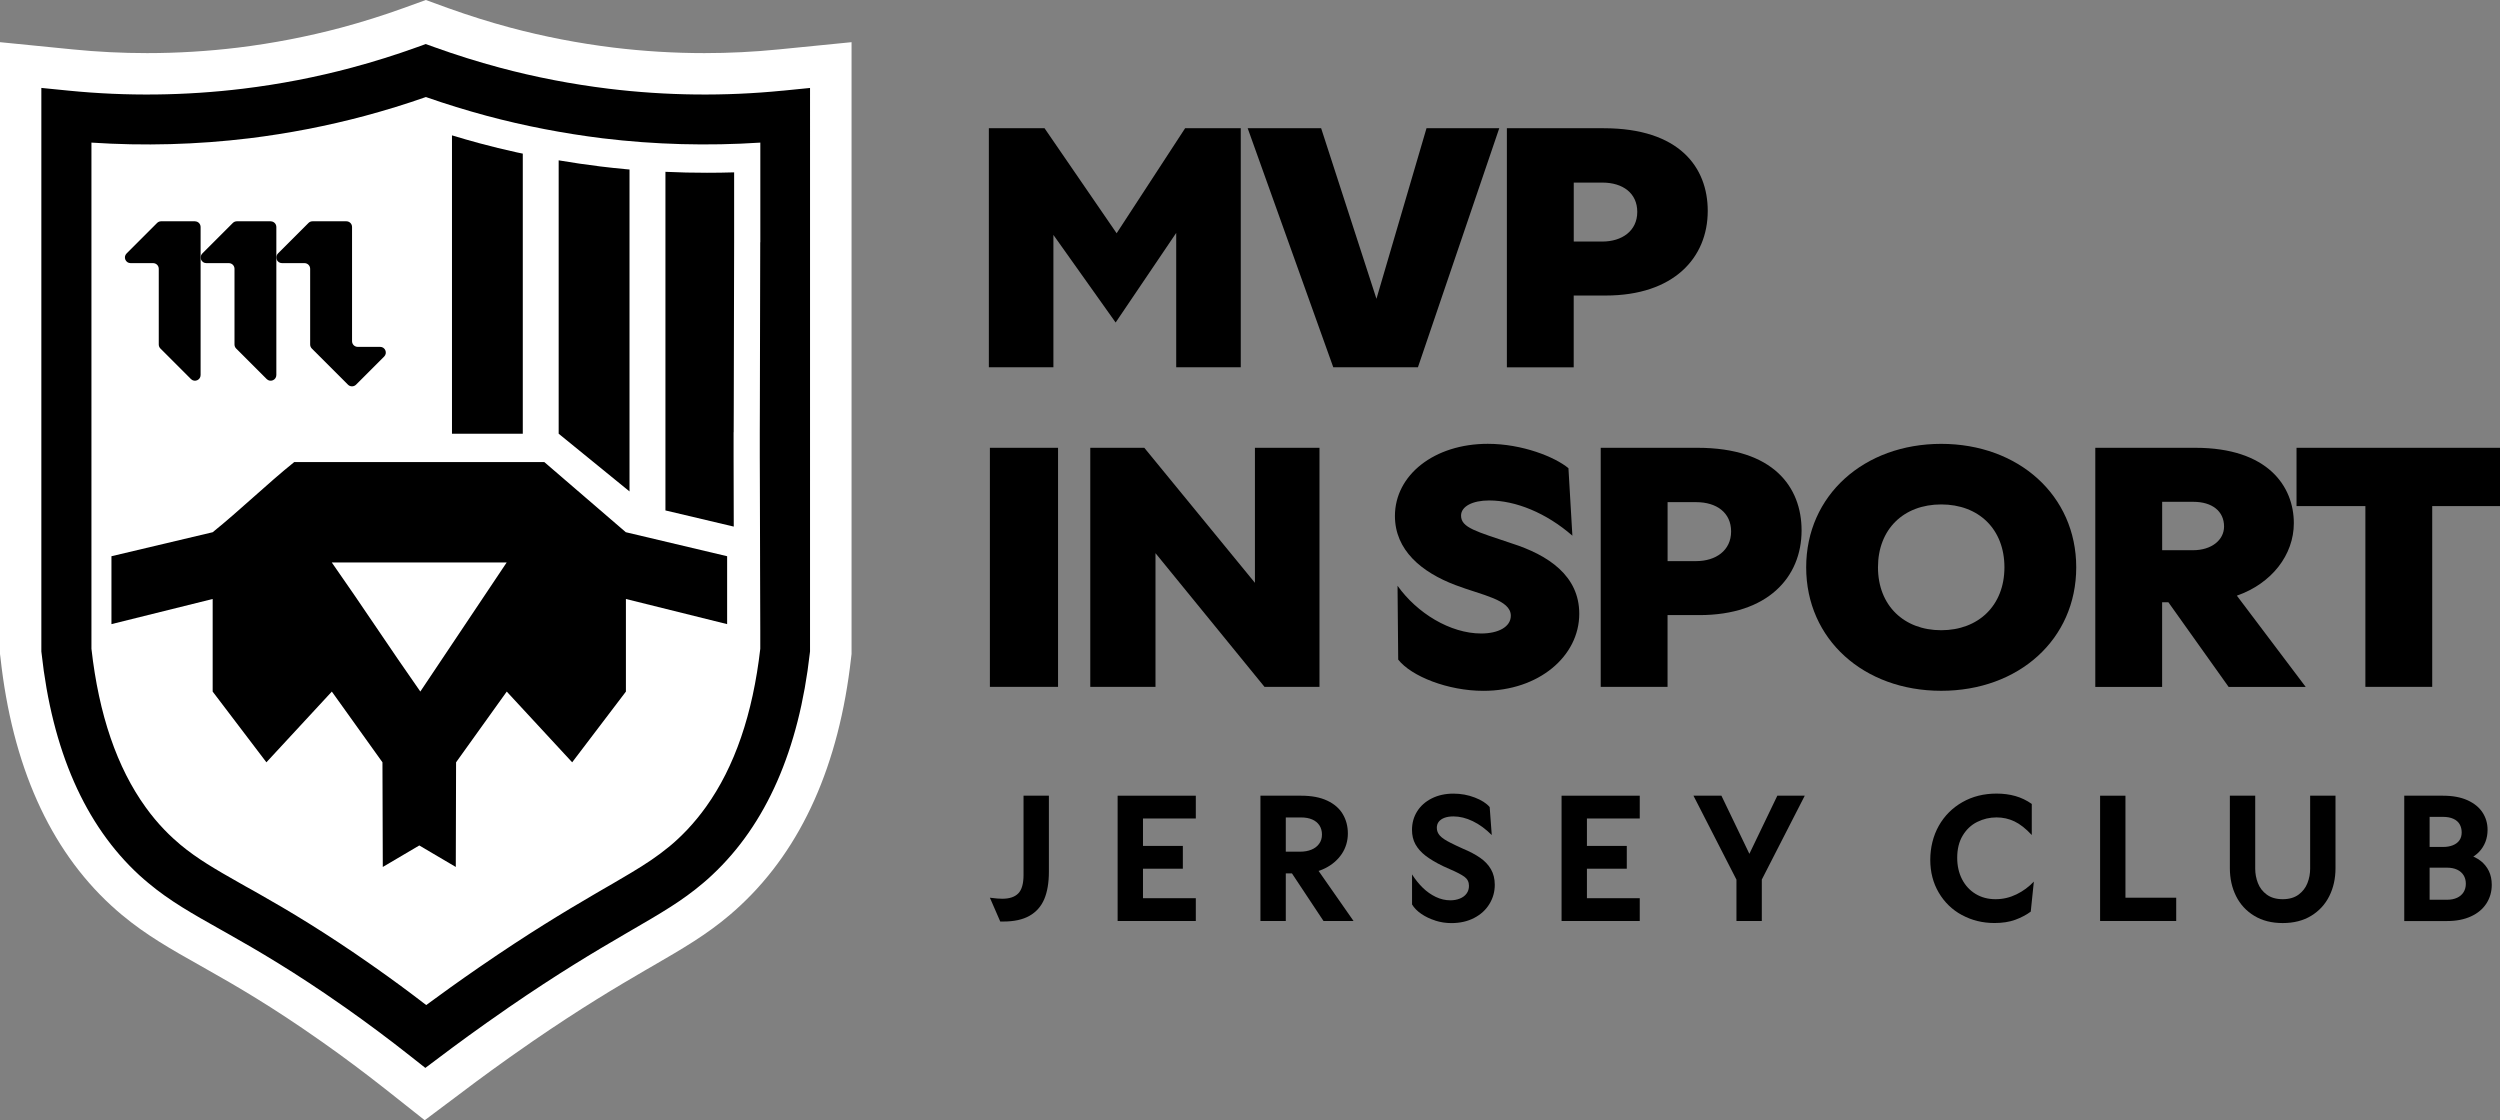 <svg viewBox="0 0 603.4 270.39" xmlns="http://www.w3.org/2000/svg" data-name="Capa 2" id="Capa_2">
  <rect x="0" y="0" width="603.4" height="270.39" fill="#808080" stroke="none"/>
  <defs>
    <style>
      .cls-1 {
        fill: #fff;
      }
    </style>
  </defs>
  <g data-name="Capa 1" id="Capa_1-2">
    <g>
      <path d="M92.84,262.73c-4.88-3.85-9.92-7.61-14.97-11.17l-.21-.15-.38-.26c-11.63-8.18-20.23-13.17-27.39-17.2l-1.58-.9c-6.94-3.9-12.98-7.3-18.91-12.25-.8-.67-1.68-1.43-2.58-2.26C11.96,204.87,2.95,184.72.11,158.71l-.11-.87V10.18l17.61,1.75c5.91.59,11.93.89,17.89.89,7.32,0,14.71-.45,21.96-1.33,8.42-1.03,16.8-2.66,24.91-4.82,4.99-1.34,10.03-2.92,14.96-4.7l5.45-1.97,5.44,1.98c4.96,1.78,10,3.36,14.95,4.69,8.12,2.17,16.5,3.79,24.91,4.82,7.24.88,14.63,1.33,21.94,1.33h0c5.96,0,11.98-.3,17.9-.89l17.61-1.75v147.67l-.11.93c-2.89,25.77-11.87,45.88-26.66,59.71-.84.8-1.74,1.59-2.61,2.33-5.64,4.8-11.34,8.11-18.55,12.29l-1.82,1.05c-7.05,4.1-15.57,9.17-27.27,17.2l-.16.12-.21.14c-7.39,5.1-13.02,9.28-15.71,11.32l-9.92,7.44-9.68-7.66Z" class="cls-1"></path>
      <path d="M195.54,21.23v136.02l-.04.33c-2.63,23.42-10.55,41.45-23.56,53.61-.73.69-1.47,1.35-2.2,1.96-5.08,4.32-10.24,7.3-17.39,11.45l-1.56.9c-7.25,4.22-16.01,9.42-28.15,17.77l-.17.13c-7.03,4.85-12.62,8.97-16.07,11.58l-3.72,2.79-3.64-2.88c-4.98-3.93-10.16-7.8-15.41-11.5-.11-.08-.23-.16-.34-.24l-.25-.17c-11.94-8.4-20.83-13.56-28.23-17.73l-1.55-.88c-6.83-3.84-12.23-6.88-17.44-11.23-.71-.6-1.46-1.24-2.18-1.91-13.09-12.04-21.03-30.09-23.6-53.66l-.04-.33V21.23l6.62.66c13.96,1.39,28.11,1.23,42.05-.47,8.88-1.09,17.72-2.8,26.28-5.09,5.3-1.42,10.61-3.09,15.77-4.95l2.05-.74,2.04.74c5.17,1.86,10.47,3.53,15.78,4.95,8.57,2.29,17.4,4,26.28,5.09,13.94,1.7,28.08,1.86,42.05.47l6.62-.66Z" class="cls-1"></path>
    </g>
    <g>
      <path d="M188.92,21.88c-13.97,1.39-28.11,1.23-42.05-.47-8.88-1.09-17.71-2.79-26.28-5.09-5.31-1.42-10.62-3.09-15.78-4.95l-2.05-.74-2.05.74c-5.16,1.86-10.47,3.53-15.78,4.95-8.56,2.3-17.39,4.01-26.28,5.09-13.94,1.7-28.09,1.86-42.05.47l-6.62-.66v136.01l.04.33c2.57,23.58,10.51,41.63,23.6,53.67.73.66,1.47,1.31,2.19,1.9,5.21,4.36,10.6,7.39,17.43,11.23l1.55.87c7.4,4.18,16.29,9.34,28.23,17.73l.25.17c.11.08.23.16.34.24,5.25,3.7,10.42,7.57,15.4,11.5l3.65,2.88,3.72-2.79c3.45-2.61,9.04-6.73,16.07-11.58l.16-.12c12.14-8.35,20.9-13.55,28.15-17.77l1.56-.91c7.15-4.15,12.31-7.13,17.39-11.45.73-.62,1.48-1.27,2.2-1.96,13.01-12.16,20.93-30.2,23.56-53.61l.04-.34V21.23l-6.62.66ZM183.49,58.47c0,7.28-.07,32.59-.09,39.88v.02c0,.36,0,3.17-.02,5.97,0,2.79,0,5.57,0,5.95l.02,5.71.05,18.34v1.41l.05,16.49v4.34c-1.8,15.74-6.19,28.53-13.11,38.18-1.41,1.97-2.91,3.79-4.52,5.5-.69.73-1.41,1.44-2.14,2.13-.59.55-1.16,1.07-1.76,1.57-.2.17-.41.34-.62.51-2.7,2.22-5.54,4.1-9.05,6.2-1.39.84-2.88,1.71-4.51,2.66-.48.27-.96.55-1.46.84l-1.57.91c-.48.28-.98.57-1.49.87-7.14,4.17-15.75,9.35-27.39,17.36-.09.05-.17.12-.25.17-5.06,3.49-9.4,6.62-12.76,9.1-4.01-3.09-8.13-6.13-12.3-9.06l-.27-.18c-.11-.09-.23-.17-.34-.25-11.55-8.11-20.31-13.3-27.65-17.46-.52-.3-1.05-.59-1.56-.88l-1.57-.87c-.47-.27-.94-.53-1.39-.79-5.82-3.29-10.18-5.82-14.25-9.21-.58-.49-1.16-1-1.73-1.52-.72-.66-1.42-1.34-2.1-2.05-1.62-1.67-3.12-3.48-4.52-5.42-6.95-9.59-11.34-22.43-13.12-38.3V34.42c12.68.84,25.45.49,38.08-1.04,9.44-1.16,18.84-2.98,27.94-5.42,4.93-1.33,9.87-2.84,14.7-4.54,4.83,1.69,9.77,3.21,14.7,4.54,9.1,2.44,18.5,4.25,27.94,5.42,12.62,1.53,25.4,1.87,38.08,1.04v24.05Z"></path>
      <path d="M151.05,128.46c-3.28-2.82-6.57-5.64-9.84-8.47-3.28-2.82-6.56-5.64-9.84-8.47h-60.35c-6.57,5.29-13.12,11.65-19.69,16.94-8.14,1.93-16.29,3.86-24.43,5.79v16.39c8.14-2.02,16.29-4.04,24.43-6.07v22.35c4.33,5.69,8.64,11.37,12.97,17.07,5.26-5.69,10.53-11.37,15.79-17.07,4.08,5.69,8.15,11.37,12.22,17.07.02,6.68.05,18.57.08,25.26l8.81-5.19,8.81,5.19c.02-6.69.05-18.57.07-25.26,4.08-5.69,8.15-11.37,12.23-17.07,5.26,5.69,10.53,11.37,15.79,17.07,4.33-5.69,8.64-11.37,12.97-17.07v-22.35c8.14,2.03,16.29,4.05,24.43,6.07v-16.39c-8.14-1.93-16.29-3.86-24.43-5.79ZM101.45,166.91c-7.12-10.13-14.25-21.02-21.37-31.15h42.21c-6.95,10.38-13.89,20.77-20.84,31.15Z"></path>
      <path d="M91.77,83.72h-5.43c-.76,0-1.37-.61-1.37-1.37v-27.57c0-.76-.61-1.37-1.37-1.37h-8.17c-.36,0-.71.14-.97.4l-7.37,7.37c-.86.86-.25,2.33.97,2.33h5.43c.76,0,1.37.61,1.37,1.37v18.27c0,.36.14.71.4.97l8.73,8.73c.53.53,1.4.53,1.94,0,2.54-2.54,4.45-4.45,6.79-6.79.86-.86.25-2.34-.96-2.34Z"></path>
      <path d="M65.34,53.41h-8.17c-.36,0-.71.14-.97.4l-7.37,7.37c-.86.86-.25,2.33.97,2.33h5.43c.76,0,1.37.61,1.37,1.37v18.27c0,.36.14.71.4.97l7.37,7.37c.86.86,2.33.25,2.33-.97v-35.73c0-.76-.61-1.37-1.37-1.37Z"></path>
      <path d="M47.06,53.41h-8.17c-.36,0-.71.14-.97.4l-7.37,7.37c-.86.86-.25,2.33.97,2.33h5.43c.76,0,1.37.61,1.37,1.37v18.27c0,.36.14.71.4.97l7.37,7.37c.86.86,2.33.25,2.33-.97v-35.73c0-.76-.61-1.37-1.37-1.37Z"></path>
      <path d="M126.18,37.08v67.6h-17.09V32.67c2.17.66,4.39,1.3,6.61,1.9,2.98.8,6.01,1.55,9,2.2.48.11.98.21,1.48.31Z"></path>
      <path d="M177.06,104.32s0,5.61,0,5.99l.04,16.79c-4.97-1.17-9.94-2.35-14.91-3.53l-1.58-.37V41.47c3.32.16,6.69.23,10.02.23,2.17,0,4.37-.03,6.56-.1v16.86c-.02,7.28-.07,32.59-.09,39.9,0,.36,0,3.16-.02,5.96Z"></path>
      <path d="M151.94,40.91v77.71s-.07-.05-.1-.09c-5.66-4.61-11.34-9.23-17-13.85V38.7c3.35.57,6.71,1.06,10.02,1.47,2.08.26,4.25.48,6.46.69.2.02.41.03.62.05Z"></path>
    </g>
    <g>
      <path d="M238.92,108.08h16.45v57.7h-16.45v-57.7Z"></path>
      <g>
        <g>
          <path d="M239.25,216.71c1.06.14,1.94.21,2.67.21,1.72,0,3.01-.43,3.85-1.29.85-.86,1.27-2.35,1.27-4.46v-19.12h6.12v18.37c0,2.64-.38,4.84-1.12,6.6-.75,1.76-1.94,3.1-3.56,4.02-1.62.92-3.73,1.38-6.31,1.38h-.75l-2.5-5.75c.11,0,.22.01.33.04Z"></path>
          <path d="M269.75,192.05h18.87v5.5h-12.75v6.62h9.62v5.5h-9.62v7.12h12.75v5.5h-18.87v-30.25Z"></path>
          <path d="M304.2,192.05h9.87c2.5,0,4.59.4,6.27,1.19s2.93,1.87,3.75,3.25c.82,1.38,1.23,2.94,1.23,4.69s-.49,3.48-1.48,4.94c-.99,1.46-2.32,2.6-4,3.44s-3.52,1.25-5.52,1.25h-4.62v-5.25h4.12c1,0,1.9-.16,2.69-.48.79-.32,1.42-.79,1.87-1.42.46-.62.69-1.37.69-2.23s-.21-1.6-.62-2.23c-.42-.62-1-1.1-1.75-1.42-.75-.32-1.62-.48-2.62-.48h-5.62l1.88-1.88v26.87h-6.12v-30.25ZM311.32,210.04l6.12-1,9.25,13.25h-7.25l-8.12-12.25Z"></path>
          <path d="M346.44,222.19c-1.28-.4-2.41-.94-3.4-1.62-.99-.68-1.73-1.44-2.23-2.27v-7.25c.78,1.22,1.65,2.3,2.6,3.23.96.93,2.01,1.67,3.15,2.21,1.14.54,2.3.81,3.5.81.83,0,1.6-.14,2.29-.42.69-.28,1.24-.68,1.62-1.21.39-.53.58-1.15.58-1.87,0-.92-.36-1.64-1.08-2.17-.72-.53-1.89-1.14-3.5-1.83l-1.67-.75c-1.72-.83-3.12-1.67-4.21-2.5-1.08-.83-1.9-1.76-2.46-2.77-.56-1.01-.83-2.17-.83-3.48,0-1.67.42-3.16,1.25-4.48.83-1.32,2.01-2.36,3.52-3.12,1.51-.76,3.26-1.15,5.23-1.15,1.81,0,3.52.31,5.15.94,1.62.62,2.83,1.4,3.6,2.31l.5,6.75c-1.47-1.47-3-2.59-4.58-3.35-1.58-.76-3.14-1.15-4.67-1.15-.83,0-1.55.11-2.15.33-.6.22-1.06.54-1.38.94-.32.4-.48.9-.48,1.48,0,.72.25,1.35.75,1.9s1.36,1.12,2.58,1.73c.44.22.9.44,1.37.67.47.22.99.46,1.54.71,1.72.72,3.14,1.47,4.25,2.25,1.11.78,1.97,1.69,2.58,2.75.61,1.06.92,2.31.92,3.75,0,1.67-.43,3.21-1.29,4.62-.86,1.42-2.08,2.54-3.67,3.37-1.58.83-3.43,1.25-5.54,1.25-1.31,0-2.6-.2-3.87-.6Z"></path>
          <path d="M376.9,192.05h18.87v5.5h-12.75v6.62h9.62v5.5h-9.62v7.12h12.75v5.5h-18.87v-30.25Z"></path>
          <path d="M419.1,212.29l-10.37-20.25h6.75l7.75,16.12h-2l7.75-16.12h6.62l-10.37,20.25v10h-6.12v-10Z"></path>
          <path d="M473.51,220.85c-2.36-1.29-4.22-3.1-5.58-5.42-1.36-2.32-2.04-4.95-2.04-7.89s.69-5.8,2.06-8.23c1.38-2.43,3.28-4.33,5.71-5.71,2.43-1.38,5.17-2.06,8.23-2.06,1.64,0,3.16.2,4.56.6,1.4.4,2.71,1.03,3.94,1.9v7.5c-1.44-1.55-2.84-2.65-4.19-3.29-1.35-.64-2.79-.96-4.31-.96-1.67,0-3.23.37-4.69,1.1s-2.62,1.84-3.5,3.31c-.88,1.47-1.31,3.25-1.31,5.33,0,1.94.39,3.67,1.17,5.19.78,1.51,1.87,2.69,3.27,3.54,1.4.85,3.01,1.27,4.81,1.27s3.46-.39,5.06-1.17c1.6-.78,2.99-1.81,4.19-3.08l-.75,7.25c-1.11.81-2.37,1.47-3.77,1.98-1.4.51-3.06.77-4.98.77-2.89,0-5.51-.65-7.87-1.94Z"></path>
          <path d="M506.88,192.05h6.12v24.62h12.25v5.62h-18.37v-30.25Z"></path>
          <path d="M544.08,221.04c-1.92-1.17-3.38-2.75-4.38-4.75-1-2-1.5-4.25-1.5-6.75v-17.5h6.12v17.62c0,1.19.21,2.35.65,3.48.43,1.12,1.15,2.06,2.15,2.79s2.28,1.1,3.83,1.1,2.83-.37,3.83-1.1c1-.74,1.71-1.67,2.15-2.79s.65-2.28.65-3.48v-17.62h6.12v17.5c0,2.5-.5,4.75-1.5,6.75-1,2-2.46,3.58-4.37,4.75-1.92,1.17-4.21,1.75-6.87,1.75s-4.96-.58-6.87-1.75Z"></path>
          <path d="M580.28,192.05h9.37c2.33,0,4.3.37,5.92,1.1,1.61.74,2.82,1.72,3.62,2.96.81,1.24,1.21,2.63,1.21,4.19,0,1.03-.17,1.99-.52,2.9-.35.9-.86,1.71-1.54,2.42-.68.71-1.49,1.27-2.44,1.69l-.12-1c1.14.33,2.12.83,2.96,1.48.83.65,1.49,1.46,1.96,2.42.47.96.71,2.08.71,3.35,0,1.67-.43,3.17-1.29,4.5-.86,1.33-2.1,2.38-3.73,3.12-1.62.75-3.54,1.12-5.73,1.12h-10.37v-30.25ZM592.05,204c.68-.28,1.2-.67,1.56-1.19.36-.51.54-1.15.54-1.9s-.17-1.41-.5-1.98c-.33-.57-.84-1.01-1.52-1.31-.68-.31-1.51-.46-2.48-.46h-5.12l1.88-1.88v23.75l-1.88-1.87h6.12c.92,0,1.71-.16,2.4-.48.68-.32,1.2-.77,1.56-1.35.36-.58.54-1.26.54-2.04s-.18-1.46-.54-2.04c-.36-.58-.88-1.03-1.56-1.35-.68-.32-1.48-.48-2.4-.48h-4.87v-5h3.87c.92,0,1.71-.14,2.4-.42Z"></path>
        </g>
        <path d="M238.68,30.95h13.43l17.4,25.35,16.53-25.35h13.43v57.7h-15.58v-32.43l-14.62,21.62-15.02-21.14v31.95h-15.58V30.95Z"></path>
        <path d="M301.15,30.95h17.72l13.35,41.17,12.08-41.17h17.56l-19.63,57.7h-20.43l-20.66-57.7Z"></path>
        <path d="M363.7,30.95h23.37c18.28,0,25.11,9.46,25.11,19.95,0,11.37-8.27,20.43-24.64,20.43h-7.71v17.33h-16.13V30.95ZM395.17,51.14c0-4.53-3.5-7.07-8.42-7.07h-6.91v14.23h6.91c4.69,0,8.42-2.54,8.42-7.15Z"></path>
        <path d="M263.16,108.08h13.03l26.7,32.59v-32.59h15.58v57.7h-13.27l-26.31-32.27v32.27h-15.74v-57.7Z"></path>
        <path d="M337.47,159.18l-.16-17.8c4.69,6.6,12.72,11.52,20.19,11.52,4.13,0,7.15-1.59,7.15-4.29,0-3.89-6.91-4.93-13.35-7.39-8.19-3.1-14.62-8.42-14.62-16.69,0-9.86,9.46-17.41,22.41-17.41,8.35,0,16.21,3.18,19.47,5.88l.95,16.29c-6.28-5.48-13.67-8.5-20.11-8.5-3.97,0-6.76,1.43-6.76,3.66,0,2.94,3.74,3.82,12.16,6.68,8.98,2.86,16.37,7.87,16.37,17.01,0,10.25-9.78,18.6-23.13,18.6-8.58,0-17.41-3.5-20.58-7.55Z"></path>
        <path d="M386.35,108.08h23.37c18.28,0,25.11,9.46,25.11,19.95,0,11.37-8.27,20.43-24.64,20.43h-7.71v17.33h-16.13v-57.7ZM417.82,128.27c0-4.53-3.5-7.07-8.42-7.07h-6.91v14.23h6.91c4.69,0,8.42-2.54,8.42-7.15Z"></path>
        <path d="M435.94,136.93c0-17.41,13.99-29.8,32.59-29.8s32.59,12.4,32.59,29.8-13.91,29.8-32.59,29.8-32.59-12.4-32.59-29.8ZM483.79,136.93c0-9.22-6.2-15.18-15.26-15.18s-15.26,5.96-15.26,15.18,6.28,15.18,15.26,15.18,15.26-5.96,15.26-15.18Z"></path>
        <path d="M505.72,108.08h24.16c17.49,0,23.76,9.3,23.76,18.2,0,7.63-5.32,14.54-13.75,17.49l16.61,22.02h-18.6l-14.54-20.43h-1.51v20.43h-16.13v-57.7ZM536.8,127.08c0-3.74-2.94-5.96-7.39-5.96h-7.55v11.68h7.47c4.45,0,7.47-2.46,7.47-5.72Z"></path>
        <path d="M570.9,122.15h-16.61v-14.07h49.12v14.07h-16.37v43.63h-16.13v-43.63Z"></path>
      </g>
    </g>
  </g>
</svg>